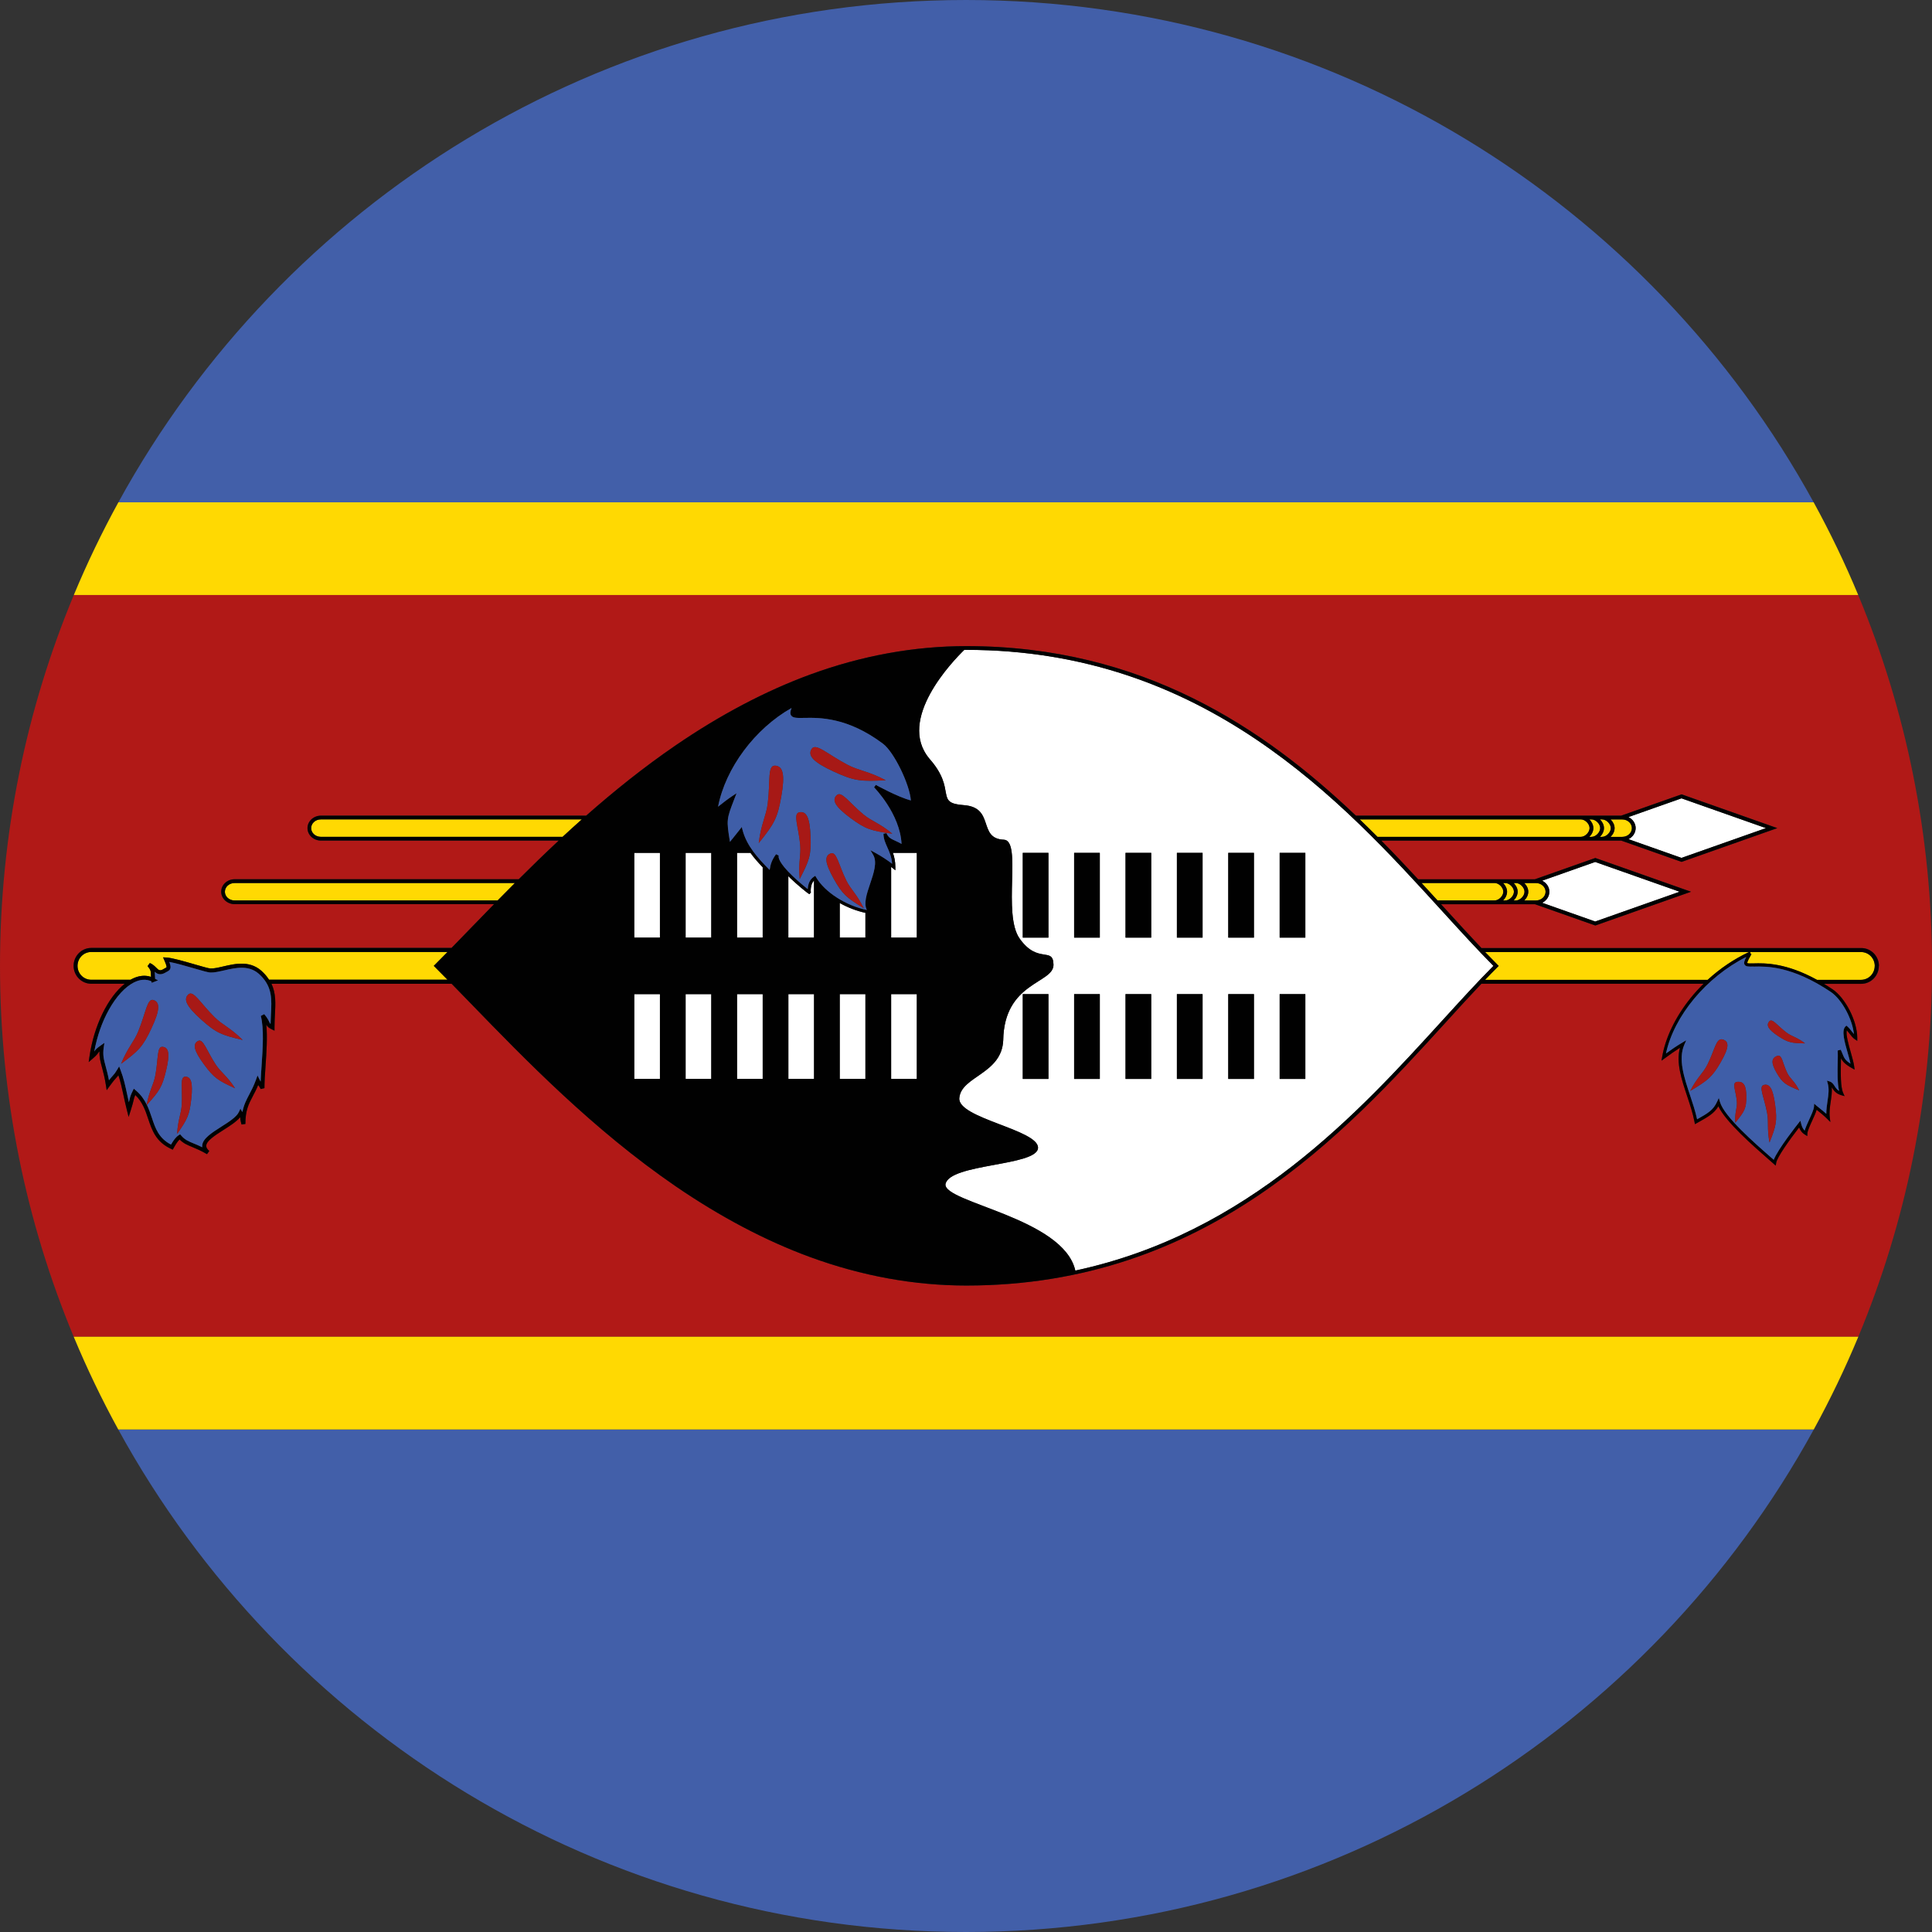 <?xml version="1.0" encoding="UTF-8"?>
<svg id="Livello_2" data-name="Livello 2" xmlns="http://www.w3.org/2000/svg" viewBox="0 0 549.33 549.33">
  <rect x="0" y="0" width="549.33" height="549.33" fill="#333333" stroke="none"/>
  <defs>
    <style>
      .cls-1 {
        fill: #3f5ea8;
      }

      .cls-2 {
        fill: #010101;
      }

      .cls-3 {
        fill: #a71916;
      }

      .cls-4 {
        fill: #ffd902;
      }

      .cls-5 {
        fill: #fff;
      }

      .cls-6 {
        fill: #b11917;
      }

      .cls-7 {
        fill: #425fa9;
      }
    </style>
  </defs>
  <g id="Layer_1" data-name="Layer 1">
    <g>
      <path class="cls-7" d="M33.62,406.44h482.1c-46.65,85.15-137.11,142.89-241.05,142.89s-194.4-57.74-241.05-142.89ZM274.67,0C170.75,0,80.32,57.71,33.66,142.82h482.02C469.01,57.71,378.58,0,274.67,0Z"/>
      <path class="cls-6" d="M528.35,169.18H20.99C7.47,201.66,0,237.29,0,274.67s7.45,72.95,20.96,105.41h507.42c13.5-32.46,20.96-68.07,20.96-105.41s-7.47-73.01-20.99-105.48ZM529.18,279.73h-10.56c.79.48,1.6.99,2.43,1.55,3.68,2.48,7.03,9.07,7.03,13.83v.84l-.7-.47c-.56-.37-1.01-.95-1.49-1.57-.25-.33-.51-.66-.79-.96-.3,1.21.51,4.08,1.13,6.25.43,1.52.84,2.96.98,4.04l.12.89-.78-.44c-1.97-1.1-2.65-1.89-3.1-2.81,0,.38-.01.77-.02,1.19-.06,2.92-.15,6.93.65,8.71l.4.89-.93-.27c-1.58-.45-2.2-1.42-2.65-2.13-.03-.04-.05-.08-.08-.12.12,1.34-.09,2.71-.29,4.05-.22,1.48-.45,3.02-.26,4.54l.16,1.29-.92-.92c-1-.99-2.05-1.83-2.82-2.44-.05-.04-.11-.08-.16-.12-.25.86-.76,1.98-1.29,3.14-.62,1.35-1.31,2.88-1.34,3.57l-.03.76-.65-.4c-.95-.57-1.41-1.37-1.67-2.05-2.59,3.32-6.27,8.46-6.52,10.05l-.13.81-.61-.54c-.38-.34-.82-.72-1.31-1.15-4.38-3.83-12.28-10.73-14.39-15.19-1.2,2.03-2.9,2.98-5.72,4.56l-.95.53-.11-.62c-.44-2.37-1.28-4.88-2.09-7.32-1.58-4.73-3.21-9.6-2.05-13.79-1.43.91-2.75,1.85-4.35,3.02l-.9.65.19-1.09c.93-5.46,3.79-11.38,8.04-16.66,1.17-1.45,2.41-2.82,3.73-4.12h-63.18c-3.27,3.45-6.68,7.19-10.21,11.07-28.73,31.54-68.07,74.74-136.22,74.74-14.81,0-29.75-2.72-44.39-8.08-12.65-4.63-25.53-11.42-38.28-20.15-23.47-16.09-42.77-36.01-58.28-52.01-1.86-1.92-3.66-3.78-5.41-5.56h-51.22c1.3,2.74,1.15,5.62.98,8.81-.06,1.16-.12,2.36-.12,3.63v.89l-.81-.39c-.91-.44-1.24-.8-1.52-1.31.34,3.49.05,7.81-.22,11.72-.16,2.33-.31,4.54-.31,6.33l-1.06.26c-.32-.62-.46-.8-.6-.98-.04-.05-.08-.11-.12-.17-.52,1.26-1.05,2.27-1.54,3.19-1.17,2.23-2.1,3.99-2.1,7.88l-1.1.15c-.33-1.19-.36-1.72-.38-2.07-1.07,1.28-2.93,2.47-4.74,3.62-2.37,1.51-4.82,3.07-4.91,4.47-.03.49.25.99.87,1.51l-.65.91c-1.73-1.01-3.08-1.57-4.16-2.02-1.45-.6-2.55-1.05-3.63-2.16-.56.51-1.08,1.33-1.7,2.44l-.25.46-.47-.22c-4.32-1.99-5.43-5.31-6.51-8.53-.79-2.35-1.6-4.78-3.68-6.8-.28.64-.36.99-.49,1.55-.14.57-.32,1.36-.8,2.83l-.6,1.86-.48-1.89c-.42-1.65-.73-3.12-1.01-4.41-.43-1.99-.81-3.75-1.42-5.55-.25.34-.44.55-.67.81-.36.39-.85.93-1.85,2.32l-.81,1.12-.21-1.36c-.34-2.23-.77-3.81-1.11-5.09-.44-1.63-.79-2.9-.72-4.58-.21.19-.29.3-.38.43-.2.3-.45.67-1.55,1.62l-1.14.99.21-1.5c1.27-8.88,5.25-16.95,10.03-20.78h-9.51c-2.77,0-5.02-2.28-5.02-5.09s2.25-5.09,5.02-5.09h102.43c1.74-1.78,3.54-3.64,5.39-5.55,2.16-2.23,4.4-4.54,6.71-6.9h-73.78c-2.1,0-3.81-1.59-3.81-3.54s1.71-3.54,3.81-3.54h80.79c3.62-3.61,7.41-7.3,11.37-11h-67.62c-2.1,0-3.81-1.59-3.81-3.54s1.71-3.54,3.81-3.54h75.42c7.86-6.93,16.31-13.73,25.39-19.95,12.76-8.74,25.64-15.53,38.29-20.17,14.65-5.37,29.59-8.09,44.41-8.09,50.07,0,84.59,23.32,110.77,48.21h63.99s.09,0,.14,0h2.88s.09,0,.14,0h2.88s.09,0,.14,0h5.26l17.18-6.06,27.21,9.6-27.21,9.6-17.15-6.05h-68.23c3.65,3.7,7.14,7.39,10.48,11h21.75s.09,0,.14,0h2.88s.09,0,.14,0h2.88s.09,0,.14,0h5.26l17.18-6.06,27.21,9.6-27.21,9.6-17.15-6.05h-26.71c.41.46.83.91,1.24,1.36,3.54,3.89,6.96,7.64,10.24,11.1h108c2.77,0,5.02,2.28,5.02,5.09s-2.25,5.09-5.02,5.09Z"/>
      <path class="cls-4" d="M456.06,235.46c0-.91-.46-1.81-1.14-2.48h.61v-.19s0,.19,0,.19c1.21,0,2.48,1.28,2.48,2.48s-1.28,2.48-2.48,2.48h0s-.62,0-.62,0c.69-.67,1.15-1.57,1.15-2.49ZM457.93,237.95h3.33c1.51,0,2.74-1.11,2.74-2.48s-1.23-2.48-2.74-2.48h-3.32c.68.67,1.14,1.57,1.14,2.48s-.46,1.82-1.15,2.49ZM497.29,270.7h0s-75.03-.01-75.03-.01c1.18,1.23,2.34,2.42,3.49,3.57l.38.38-.38.38c-1.15,1.15-2.32,2.34-3.5,3.58h63.3c3.51-3.22,7.48-5.9,11.73-7.89ZM451.89,237.95h.62c1.21,0,2.48-1.28,2.48-2.49s-1.28-2.48-2.48-2.48v-.53.54h-.61c.68.67,1.14,1.57,1.14,2.48s-.46,1.82-1.15,2.49ZM449.49,237.95h0c1.21,0,2.48-1.28,2.48-2.49s-1.28-2.48-2.48-2.48v-.53h0v.54h-62.88c1.72,1.65,3.4,3.31,5.05,4.96h57.82ZM430.37,256.03h.62c1.21,0,2.48-1.28,2.48-2.49s-1.28-2.48-2.48-2.48v-.53h0v.54h-.61c.68.67,1.14,1.57,1.14,2.48s-.46,1.82-1.15,2.49ZM427.97,256.56v-.23.23s0,0,0,0ZM433.39,256.03h3.33c1.51,0,2.74-1.11,2.74-2.48s-1.23-2.48-2.74-2.48h-3.32c.68.67,1.14,1.57,1.14,2.48s-.46,1.82-1.15,2.49ZM424.96,256.56v-.4.4s0,0,0,0ZM424.96,256.03h0c1.21,0,2.48-1.28,2.48-2.49s-1.28-2.48-2.48-2.48v-.42.42h-20.77c1.55,1.68,3.06,3.33,4.55,4.96h16.22ZM427.36,256.03h.62c1.21,0,2.48-1.28,2.48-2.49s-1.28-2.48-2.48-2.48v-.24.25h-.61c.68.67,1.14,1.57,1.14,2.48s-.46,1.82-1.15,2.49ZM529.18,270.69h-31.55l.09.43.27.16c-.35.61-1.3,2.24-1.18,2.56.14.13,1.03.11,1.81.09,3.11-.08,9.12-.22,18.01,4.67h12.53c2.14,0,3.88-1.77,3.88-3.95s-1.74-3.95-3.88-3.95ZM63.94,253.55c0,1.37,1.23,2.48,2.74,2.48h74.82c1.6-1.63,3.24-3.29,4.91-4.96h-79.72c-1.51,0-2.74,1.11-2.74,2.48ZM33.62,406.44h482.1c4.67-8.52,8.9-17.32,12.66-26.36H20.96c3.76,9.04,7.99,17.84,12.66,26.36ZM123.34,274.63l.38-.38c1.15-1.15,2.32-2.34,3.53-3.57H25.92c-2.14,0-3.88,1.77-3.88,3.95s1.74,3.95,3.88,3.95h11.18c.15-.08.3-.17.44-.24,1.88-.95,3.73-1.15,5.4-.58-.01-.21-.02-.41-.02-.58-.03-1.02-.04-1.37-.96-2.49l.65-.87c.82.34,1.37.89,1.8,1.32.76.75,1.07,1.07,2.32.26l.05-.03c.05-.03.11-.05.16-.08.39-.2.41-.23.42-.3.05-.41-.46-1.57-.63-1.95l-.36-.83.9.04c1.59.07,5.07,1.08,8.14,1.97,1.92.56,3.9,1.13,4.41,1.15.97.05,2.26-.25,3.62-.57,3.58-.83,8.03-1.86,11.49,1.82.64.64,1.15,1.29,1.58,1.95h50.74c-1.21-1.23-2.39-2.43-3.54-3.58l-.38-.38ZM88.47,235.46c0,1.37,1.23,2.48,2.74,2.48h68.76c1.79-1.66,3.61-3.31,5.46-4.96h-74.22c-1.51,0-2.74,1.11-2.74,2.48ZM515.68,142.82H33.66c-4.67,8.52-8.91,17.32-12.67,26.36h507.36c-3.76-9.04-8-17.84-12.67-26.36Z"/>
      <path class="cls-5" d="M213.37,242.49c1.03,1.43,2.22,2.78,3.49,4.1v20h-7.3v-24.1h3.81ZM180.34,282.67v24.1h7.3v-24.1h-7.3ZM230.62,253.58l-.41.65-.35-.16s-.04-.03-.1-.07h0s-.03-.02-.03-.02c-.57-.42-2.84-2.22-4.88-4.17-.25-.23-.48-.46-.7-.69v17.47h7.3v-16.22c-.77.78-.92,1.87-.97,3.1l.13.11ZM224.16,282.67v24.1h7.3v-24.1h-7.3ZM238.76,282.67v24.1h7.3v-24.1h-7.3ZM253.38,282.67v24.1h7.3v-24.1h-7.3ZM238.76,266.59h7.3v-7.04c-2.53-.54-5.04-1.52-7.3-2.79v9.84ZM209.56,282.67v24.1h7.3v-24.1h-7.3ZM180.34,266.59h7.3v-24.1h-7.3v24.1ZM440.53,253.55c0,1.36-.83,2.55-2.05,3.14l15.09,5.33,24.01-8.47-24.01-8.47-15.1,5.33c1.23.59,2.07,1.78,2.07,3.15ZM194.94,266.59h7.3v-24.1h-7.3v24.1ZM424.63,274.63c-4.56,4.58-9.37,9.87-14.46,15.45-23.92,26.26-55.22,60.63-104.42,71.18-3.38-14.99-37.47-19.3-36.92-24.56,1.08-5.91,25.99-5.1,26.31-10.28.31-5.2-23.05-8.45-22.37-14.26.55-6.17,12.06-6.79,12.48-16.38.25-16.64,14.38-16.1,14.29-21.5-.09-5.22-4.41-.11-9.57-7.34-5.06-6.94.72-27.96-4.54-28.19-7.53-.31-2.45-9.18-11.4-9.83-8.48-.59-1.79-4.23-9.81-13.24h.01c-9.32-11.15,6.67-27.72,9.95-30.91.19,0,.37,0,.56,0,67.67,0,106.83,43,135.42,74.39,5.09,5.59,9.91,10.88,14.47,15.46ZM298.11,242.49h-7.3v24.1h7.3v-24.1ZM298.11,282.67h-7.3v24.1h7.3v-24.1ZM312.71,282.67h-7.3v24.1h7.3v-24.1ZM312.71,242.49h-7.3v24.1h7.3v-24.1ZM327.33,282.67h-7.3v24.1h7.3v-24.1ZM327.33,242.49h-7.3v24.1h7.3v-24.1ZM341.93,282.67h-7.3v24.1h7.3v-24.1ZM341.93,242.49h-7.3v24.1h7.3v-24.1ZM356.54,282.67h-7.3v24.1h7.3v-24.1ZM356.54,242.49h-7.3v24.1h7.3v-24.1ZM371.15,282.67h-7.3v24.1h7.3v-24.1ZM371.15,242.49h-7.3v24.1h7.3v-24.1ZM254.58,246.54v.91l-.71-.57c-.16-.13-.32-.26-.49-.39v20.1h7.3v-24.1h-6.8c.39,1.12.7,2.42.7,4.05ZM194.94,282.67v24.1h7.3v-24.1h-7.3ZM465.06,235.46c0,1.36-.83,2.55-2.05,3.14l15.09,5.33,24.01-8.47-24.01-8.47-15.1,5.33c1.23.59,2.07,1.78,2.07,3.15Z"/>
      <path class="cls-2" d="M320.02,242.49h7.3v24.1h-7.3v-24.1ZM334.63,282.67v24.1h7.3v-24.1h-7.3ZM349.23,282.67v24.1h7.3v-24.1h-7.3ZM290.8,282.67v24.1h7.3v-24.1h-7.3ZM320.02,282.67v24.1h7.3v-24.1h-7.3ZM349.23,266.59h7.3v-24.1h-7.3v24.1ZM334.63,266.59h7.3v-24.1h-7.3v24.1ZM305.41,266.59h7.3v-24.1h-7.3v24.1ZM305.41,282.67v24.1h7.3v-24.1h-7.3ZM290.8,266.59h7.3v-24.1h-7.3v24.1ZM534.2,274.64c0,2.81-2.25,5.09-5.02,5.09h-10.56c.79.48,1.6.99,2.43,1.55,3.68,2.48,7.03,9.07,7.03,13.83v.84l-.7-.47c-.56-.37-1.01-.95-1.49-1.57-.25-.33-.51-.66-.79-.96-.3,1.21.51,4.08,1.13,6.25.43,1.52.84,2.96.98,4.04l.12.89-.78-.44c-1.97-1.1-2.65-1.89-3.1-2.81,0,.38-.01.77-.02,1.19-.06,2.92-.15,6.93.65,8.71l.4.89-.93-.27c-1.58-.45-2.2-1.42-2.65-2.13-.03-.04-.05-.08-.08-.12.12,1.34-.09,2.71-.29,4.05-.22,1.48-.45,3.02-.26,4.54l.16,1.29-.92-.92c-1-.99-2.05-1.83-2.82-2.44-.05-.04-.11-.08-.16-.12-.25.86-.76,1.98-1.29,3.14-.62,1.35-1.31,2.88-1.34,3.57l-.03.76-.65-.4c-.95-.57-1.41-1.37-1.67-2.05-2.59,3.32-6.27,8.46-6.52,10.05l-.13.81-.61-.54c-.38-.34-.82-.72-1.31-1.15-4.38-3.83-12.28-10.73-14.39-15.19-1.2,2.03-2.9,2.98-5.72,4.56l-.95.53-.11-.62c-.44-2.37-1.28-4.88-2.09-7.32-1.58-4.73-3.21-9.6-2.05-13.79-1.43.91-2.75,1.85-4.35,3.02l-.9.65.19-1.09c.93-5.46,3.79-11.38,8.04-16.66,1.17-1.45,2.41-2.82,3.73-4.12h-63.18c-3.27,3.45-6.68,7.19-10.21,11.07-28.73,31.54-68.07,74.74-136.22,74.74-14.81,0-29.75-2.72-44.39-8.08-12.65-4.63-25.53-11.42-38.28-20.15-23.47-16.09-42.77-36.01-58.28-52.01-1.86-1.92-3.66-3.78-5.41-5.56h-51.22c1.3,2.74,1.15,5.62.98,8.81-.06,1.16-.12,2.36-.12,3.63v.89l-.81-.39c-.91-.44-1.24-.8-1.52-1.31.34,3.49.05,7.81-.22,11.72-.16,2.33-.31,4.54-.31,6.33l-1.06.26c-.32-.62-.46-.8-.6-.98-.04-.05-.08-.11-.12-.17-.52,1.26-1.05,2.27-1.54,3.19-1.17,2.23-2.1,3.99-2.1,7.88l-1.1.15c-.33-1.19-.36-1.72-.38-2.07-1.07,1.28-2.93,2.47-4.74,3.62-2.37,1.51-4.82,3.07-4.91,4.47-.03.49.25.99.87,1.51l-.65.91c-1.73-1.01-3.08-1.57-4.16-2.02-1.45-.6-2.55-1.05-3.63-2.16-.56.51-1.08,1.33-1.7,2.44l-.25.46-.47-.22c-4.32-1.99-5.43-5.31-6.51-8.53-.79-2.35-1.6-4.78-3.68-6.8-.28.64-.36.99-.49,1.55-.14.57-.32,1.36-.8,2.83l-.6,1.86-.48-1.89c-.42-1.65-.73-3.12-1.01-4.41-.43-1.99-.81-3.75-1.42-5.55-.25.34-.44.55-.67.81-.36.39-.85.93-1.85,2.32l-.81,1.12-.21-1.36c-.34-2.23-.77-3.81-1.11-5.09-.44-1.63-.79-2.9-.72-4.58-.21.19-.29.3-.38.43-.2.3-.45.67-1.55,1.62l-1.14.99.21-1.5c1.27-8.88,5.25-16.95,10.03-20.78h-9.51c-2.77,0-5.02-2.28-5.02-5.09s2.25-5.09,5.02-5.09h102.43c1.74-1.78,3.54-3.64,5.39-5.55,2.16-2.23,4.4-4.54,6.71-6.9h-73.78c-2.1,0-3.81-1.59-3.81-3.54s1.71-3.54,3.81-3.54h80.79c3.62-3.61,7.41-7.3,11.37-11h-67.62c-2.1,0-3.81-1.59-3.81-3.54s1.71-3.54,3.81-3.54h75.42c7.86-6.93,16.31-13.73,25.39-19.95,12.76-8.74,25.64-15.53,38.29-20.17,14.65-5.37,29.59-8.09,44.41-8.09,50.07,0,84.59,23.32,110.77,48.21h63.99s.09,0,.14,0h2.88s.09,0,.14,0h2.88s.09,0,.14,0h5.26l17.18-6.06,27.21,9.6-27.21,9.6-17.15-6.05h-68.23c3.65,3.7,7.14,7.39,10.48,11h21.75s.09,0,.14,0h2.88s.09,0,.14,0h2.88s.09,0,.14,0h5.26l17.18-6.06,27.21,9.6-27.21,9.6-17.15-6.05h-26.71c.41.46.83.91,1.24,1.36,3.54,3.89,6.96,7.64,10.24,11.1h108c2.77,0,5.02,2.28,5.02,5.09ZM74.13,277.42c-3.02-3.21-6.95-2.3-10.42-1.5-1.44.33-2.8.65-3.93.6-.61-.03-2.17-.47-4.67-1.2-2.37-.69-5.23-1.51-6.96-1.81.63,1.67.43,2.23-.68,2.8l-.12.06c-1.7,1.09-2.61.6-3.34-.06.03.26.04.54.05.86.01.33.02.69.06,1.14l.83.44-1.83.7-.05-.42c-1.51-.7-3.19-.59-5,.32-2.49,1.26-4.99,3.99-7.06,7.67-1.96,3.5-3.4,7.6-4.2,11.95.06-.08.11-.15.15-.21.26-.38.47-.64,1.66-1.48l1.07-.76-.19,1.3c-.32,2.16.04,3.46.57,5.43.28,1.04.62,2.28.92,3.9.54-.69.87-1.06,1.13-1.35.38-.42.61-.67,1.17-1.6l.59-.99.41,1.07c.88,2.27,1.33,4.36,1.85,6.78.16.72.32,1.5.51,2.34.08-.29.13-.53.18-.74.18-.77.29-1.23.9-2.47l.32-.65.55.47c1.47,1.24,2.42,2.62,3.12,4.05-.01.06-.02.12-.03.18,0,0,0,0,0,0h0s0,0,0,0c.03-.03.05-.06.08-.09.58,1.2,1,2.44,1.41,3.66,1,3,1.95,5.83,5.45,7.64.72-1.25,1.36-2.14,2.18-2.66l.41-.27.32.37c1.03,1.2,2.04,1.62,3.57,2.25.69.28,1.48.61,2.41,1.07-.03-.17-.03-.34-.02-.51.13-1.96,2.71-3.61,5.43-5.34,2.14-1.36,4.34-2.77,4.98-4.15l.45-.97.55.92s.01.02.02.03c.39-2.05,1.13-3.45,1.94-4.99.6-1.14,1.28-2.43,1.91-4.16l.45-1.24.59,1.18c.12.24.21.42.29.56.06-1.39.16-2.92.27-4.52.34-4.96.71-10.59-.22-14.15l.97-.51c.86,1.01,1.18,1.67,1.41,2.16.13.28.22.47.39.64.02-.92.07-1.81.11-2.67.23-4.32.41-7.74-2.88-11.06ZM127.26,278.59c-1.21-1.23-2.39-2.43-3.54-3.58l-.38-.38.38-.38c1.15-1.15,2.32-2.34,3.53-3.57H25.92c-2.14,0-3.88,1.77-3.88,3.95s1.74,3.95,3.88,3.95h11.18c.15-.08.3-.17.44-.24,1.88-.95,3.73-1.15,5.4-.58-.01-.21-.02-.41-.02-.58-.03-1.02-.04-1.37-.96-2.49l.65-.87c.82.34,1.37.89,1.8,1.32.76.75,1.07,1.07,2.32.26l.05-.03c.05-.03.11-.05.16-.08.39-.2.41-.23.42-.3.05-.41-.46-1.57-.63-1.95l-.36-.83.9.04c1.59.07,5.07,1.08,8.14,1.97,1.92.56,3.9,1.13,4.41,1.15.97.05,2.26-.25,3.62-.57,3.58-.83,8.03-1.86,11.49,1.82.64.64,1.15,1.29,1.58,1.95h50.74ZM146.4,251.07h-79.72c-1.51,0-2.74,1.11-2.74,2.48s1.23,2.48,2.74,2.48h74.82c1.6-1.63,3.24-3.29,4.91-4.96ZM165.43,232.98h-74.22c-1.51,0-2.74,1.11-2.74,2.48s1.23,2.48,2.74,2.48h68.76c1.79-1.66,3.61-3.31,5.46-4.96ZM187.64,282.67h-7.3v24.1h7.3v-24.1ZM187.64,242.49h-7.3v24.1h7.3v-24.1ZM424.96,256.16v.4s0,0,0,0v-.4ZM427.97,256.33v.23s0,0,0,0v-.23ZM438.46,250.4c1.23.59,2.07,1.78,2.07,3.15s-.83,2.55-2.05,3.14l15.09,5.33,24.01-8.47-24.01-8.47-15.1,5.33ZM433.4,251.07c.68.67,1.14,1.57,1.14,2.48s-.46,1.82-1.15,2.49h3.33c1.51,0,2.74-1.11,2.74-2.48s-1.23-2.48-2.74-2.48h-3.32ZM430.38,251.07c.68.67,1.14,1.57,1.14,2.48s-.46,1.82-1.15,2.49h.62c1.21,0,2.48-1.28,2.48-2.49s-1.28-2.48-2.48-2.48v-.53h0v.54h-.61ZM427.37,251.07c.68.67,1.14,1.57,1.14,2.48s-.46,1.82-1.15,2.49h.62c1.21,0,2.48-1.28,2.48-2.49s-1.28-2.48-2.48-2.48v-.24.25h-.61ZM404.19,251.07c1.55,1.68,3.06,3.33,4.55,4.96h16.22c1.21,0,2.48-1.28,2.48-2.49s-1.28-2.48-2.48-2.48v-.42.42h-20.77ZM463,232.31c1.23.59,2.07,1.78,2.07,3.15s-.83,2.55-2.05,3.14l15.09,5.33,24.01-8.47-24.01-8.47-15.1,5.33ZM457.94,232.98c.68.67,1.14,1.57,1.14,2.48s-.46,1.82-1.15,2.49h3.33c1.51,0,2.74-1.11,2.74-2.48s-1.23-2.48-2.74-2.48h-3.32ZM454.92,232.98c.68.67,1.14,1.57,1.14,2.48s-.46,1.82-1.15,2.49h.62c1.21,0,2.48-1.28,2.48-2.49s-1.28-2.48-2.48-2.48v-.19.19h-.61ZM451.9,232.98c.68.67,1.14,1.57,1.14,2.48s-.46,1.82-1.15,2.49h.62c1.21,0,2.48-1.28,2.48-2.49s-1.28-2.48-2.48-2.48v-.53.54h-.61ZM386.62,232.98c1.72,1.65,3.4,3.31,5.05,4.96h57.82c1.21,0,2.48-1.28,2.48-2.49s-1.28-2.48-2.48-2.48v-.53h0v.54h-62.88ZM202.24,282.67h-7.3v24.1h7.3v-24.1ZM202.24,242.49h-7.3v24.1h7.3v-24.1ZM216.86,282.67h-7.3v24.1h7.3v-24.1ZM216.86,246.59c-1.27-1.32-2.46-2.67-3.49-4.1h-3.81v24.1h7.3v-20ZM231.46,282.67h-7.3v24.1h7.3v-24.1ZM231.46,250.37c-.77.78-.92,1.87-.97,3.1l.13.11-.41.65-.35-.16s-.04-.03-.1-.07h0s-.03-.02-.03-.02c-.57-.42-2.84-2.22-4.88-4.17-.25-.23-.48-.46-.7-.69v17.47h7.3v-16.22ZM246.07,282.67h-7.3v24.1h7.3v-24.1ZM246.07,259.55c-2.53-.54-5.04-1.52-7.3-2.79v9.84h7.3v-7.04ZM247.52,241.76l1.36.74c1.67.91,3.28,1.95,4.79,3.11-.16-1.97-.8-3.41-1.38-4.7-.56-1.25-1.09-2.43-1.09-3.85l.84-.17c.55,1.26,1.24,1.58,2.5,2.16.51.23,1.11.51,1.8.9-.43-8.59-7.74-16.01-7.82-16.09l.52-.69c.06.04,6.15,3.42,9.95,4.42-.35-4.62-4.79-13.76-7.92-16.12-10.11-7.59-18.12-7.43-22.43-7.35-2.01.04-3.23.06-3.72-.73-.29-.46-.25-1.09.15-2.09-10.42,5.87-18.8,17.12-20.9,28.07,1.43-1.15,2.67-2.11,4.12-3.08l1.14-.75-.67,1.73c-2.17,5.62-2.24,5.82-1.21,12.1.47-.6.79-1,1.11-1.38.43-.53.88-1.08,1.71-2.15l.54-.7.22.86c1.16,4.42,4.26,7.92,7.7,11.35.27-1.67.6-2.76,1.82-4.47l.77.38c-.15.47-.06,1.98,3.96,5.83,1.67,1.6,3.38,3,4.28,3.72.11-1.38.46-2.65,1.76-3.53l.39-.26.23.4c2.45,4.24,8.51,8.11,14.45,9.32-.98-1.83-.06-4.57.91-7.44,1.02-3.02,2.08-6.15.89-8.21l-.78-1.34ZM260.68,282.67h-7.3v24.1h7.3v-24.1ZM260.68,242.49h-6.8c.39,1.12.7,2.42.7,4.05v.91l-.71-.57c-.16-.13-.32-.26-.49-.39v20.1h7.3v-24.1ZM424.63,274.63c-4.56-4.59-9.38-9.87-14.47-15.46-28.59-31.39-67.76-74.39-135.42-74.39-.19,0-.37,0-.56,0-3.27,3.18-19.27,19.76-9.95,30.9h-.01c8.02,9.02,1.32,12.66,9.81,13.25,8.95.66,3.87,9.53,11.4,9.83,5.26.23-.53,21.25,4.54,28.19,5.16,7.23,9.48,2.12,9.57,7.34.09,5.4-14.04,4.86-14.29,21.5-.41,9.59-11.93,10.21-12.48,16.38-.68,5.8,22.68,9.06,22.37,14.26-.32,5.18-25.23,4.37-26.31,10.28-.55,5.26,33.54,9.57,36.92,24.56,49.2-10.55,80.51-44.92,104.42-71.18,5.09-5.59,9.9-10.87,14.46-15.45ZM485.56,278.59c3.51-3.22,7.48-5.9,11.73-7.89h0s-75.03-.01-75.03-.01c1.18,1.23,2.34,2.42,3.49,3.57l.38.38-.38.38c-1.15,1.15-2.32,2.34-3.5,3.58h63.3ZM498.66,274.82c-1.46.04-2.26.05-2.61-.53-.27-.46-.13-1.05.48-2.21-11.38,5.75-20.54,16.75-22.84,27.46,1.59-1.15,2.96-2.1,4.57-3.05l1.19-.71-.55,1.27c-1.78,4.13-.04,9.34,1.64,14.37.75,2.26,1.53,4.59,2,6.83,3.05-1.71,4.59-2.6,5.67-4.97l.5-1.1.34,1.17c1.2,4.11,9.85,11.67,14.49,15.73.28.24.54.47.79.69,1.22-3.1,6.77-10.09,7.02-10.41l.56-.7.23.87c.13.51.34,1.3.99,1.93.24-.85.75-1.97,1.28-3.13.65-1.42,1.31-2.88,1.36-3.62l.06-.9.68.59c.18.15.43.35.72.58.57.46,1.3,1.03,2.05,1.71-.01-1.23.17-2.44.34-3.61.26-1.77.51-3.45.07-5.02l-.22-.8.79.25c.68.21,1.04.76,1.38,1.29.32.5.65,1,1.28,1.38-.53-2.12-.46-5.4-.4-8.11.03-1.39.06-2.6,0-3.37l.86-.23c.22.45.38.85.52,1.2.44,1.1.72,1.77,2.26,2.76-.19-.87-.48-1.89-.78-2.96-.94-3.3-1.82-6.42-.69-7.56l.3-.3.32.28c.5.44.91.97,1.31,1.49.17.22.34.44.51.64-.46-4.32-3.44-9.86-6.57-11.98-11.1-7.46-18.39-7.29-21.89-7.2ZM533.07,274.64c0-2.18-1.74-3.95-3.88-3.95h-31.55l.09.43.27.16c-.35.61-1.3,2.24-1.18,2.56.14.13,1.03.11,1.81.09,3.11-.08,9.12-.22,18.01,4.67h12.53c2.14,0,3.88-1.77,3.88-3.95ZM363.85,266.59h7.3v-24.1h-7.3v24.1ZM363.85,282.67v24.1h7.3v-24.1h-7.3Z"/>
      <path class="cls-1" d="M498.66,274.82c-1.46.04-2.26.05-2.61-.53-.27-.46-.13-1.05.48-2.21-11.38,5.75-20.54,16.75-22.84,27.46,1.59-1.15,2.96-2.1,4.57-3.05l1.19-.71-.55,1.27c-1.78,4.13-.04,9.34,1.64,14.37.75,2.26,1.53,4.59,2,6.83,3.05-1.71,4.59-2.6,5.67-4.97l.5-1.1.34,1.17c1.2,4.11,9.85,11.67,14.49,15.73.28.24.54.47.79.69,1.22-3.1,6.77-10.09,7.02-10.41l.56-.7.23.87c.13.51.34,1.3.99,1.93.24-.85.75-1.97,1.28-3.13.65-1.42,1.31-2.88,1.36-3.62l.06-.9.68.59c.18.15.43.35.72.58.57.46,1.3,1.03,2.05,1.71-.01-1.23.17-2.44.34-3.61.26-1.77.51-3.45.07-5.02l-.22-.8.79.25c.68.21,1.04.76,1.38,1.29.32.5.65,1,1.28,1.38-.53-2.12-.46-5.4-.4-8.11.03-1.39.06-2.6,0-3.37l.86-.23c.22.45.38.85.52,1.2.44,1.1.72,1.77,2.26,2.76-.19-.87-.48-1.89-.78-2.96-.94-3.3-1.82-6.42-.69-7.56l.3-.3.32.28c.5.44.91.97,1.31,1.49.17.22.34.44.51.64-.46-4.32-3.44-9.86-6.57-11.98-11.1-7.46-18.39-7.29-21.89-7.2ZM489.25,302.03c-2.44,4.22-3.6,5.12-8.66,8.15,1.89-3.79,3.64-4.99,4.86-7.43,2.16-4.29,2.47-7.7,4.36-7.2,1.88.5,1.88,2.26-.56,6.47ZM493.4,319.22h0c-.24-2.89.59-4.09.44-5.95-.26-3.27-1.6-5.51.14-5.67,1.74-.16,2.55.96,2.55,4.25,0,3.29-.5,4.16-3.14,7.37ZM505.18,305.09c-1.66-2.85-1.54-4.18.02-4.83,1.55-.65,1.55,1.89,2.98,4.83.81,1.67,2.13,2.33,3.38,4.93-3.85-1.57-4.72-2.09-6.38-4.93ZM503.02,290.45c.87-1.08,2.23,1.1,4.93,3.13,1.53,1.16,2.92,1.28,5.29,3.08-3.86-.05-4.82-.2-7.65-2.07-2.83-1.87-3.44-3.06-2.58-4.14ZM501.54,308.48c1.61-.42,2.58,1.06,3.19,5.69.61,4.63.29,5.9-1.61,10.7h0s0,0,0,0c0,0,0,0,0,0-.76-4.03-.19-5.81-.68-8.41-.85-4.56-2.52-7.57-.91-7.99ZM253.67,245.61c-.16-1.97-.8-3.41-1.38-4.7-.56-1.25-1.09-2.43-1.09-3.85l.84-.17c.55,1.26,1.24,1.58,2.5,2.16.51.23,1.11.51,1.8.9-.43-8.59-7.74-16.01-7.82-16.09l.52-.69c.06.04,6.15,3.42,9.95,4.42-.35-4.62-4.79-13.76-7.92-16.12-10.11-7.59-18.12-7.43-22.43-7.35-2.01.04-3.23.06-3.72-.73-.29-.46-.25-1.09.15-2.09-10.42,5.87-18.8,17.12-20.9,28.07,1.43-1.15,2.67-2.11,4.12-3.08l1.14-.75-.67,1.73c-2.17,5.62-2.24,5.82-1.21,12.1.47-.6.79-1,1.11-1.38.43-.53.88-1.08,1.71-2.15l.54-.7.22.86c1.16,4.42,4.26,7.92,7.7,11.35.27-1.67.6-2.76,1.82-4.47l.77.38c-.15.47-.06,1.98,3.96,5.83,1.67,1.6,3.38,3,4.28,3.72.11-1.38.46-2.65,1.76-3.53l.39-.26.23.4c2.45,4.24,8.51,8.11,14.45,9.32-.98-1.83-.06-4.57.91-7.44,1.02-3.02,2.08-6.15.89-8.21l-.78-1.34,1.36.74c1.67.91,3.28,1.95,4.79,3.11ZM222.15,226.43c-1.1,6.29-2.03,7.81-6.42,13.3h0c.67-5.56,2.12-7.66,2.56-11.24.78-6.3-.14-10.9,2.09-10.79,2.23.12,2.88,2.44,1.77,8.73ZM227.39,249.91s0,0,0,0h0s0,0,0,0c-.45-4.69.41-6.69.13-9.71-.5-5.32-2.14-8.92-.19-9.25,1.95-.33,2.93,1.45,3.14,6.82.21,5.37-.31,6.8-3.07,12.14ZM230.77,212.96c1.18-1.86,4.51,1.52,10.23,4.51,3.25,1.7,5.83,1.74,10.87,4.39h0c-7.11.37-8.92.24-14.81-2.47-5.89-2.72-7.47-4.56-6.29-6.42ZM237.02,249.79c-2.51-4.5-2.61-6.44-.87-7.12,1.74-.68,2.21,3.07,4.47,7.67,1.28,2.61,2.98,3.82,4.95,7.89-4.9-3.02-6.04-3.94-8.55-8.43ZM241.79,232.56c-4.37-3.25-5.3-5.06-3.91-6.43,1.39-1.37,3.47,2.01,7.64,5.46,2.37,1.96,4.54,2.41,8.2,5.46h0c-6.05-.84-7.55-1.25-11.93-4.49ZM63.7,275.92c-1.44.33-2.8.65-3.93.6-.61-.03-2.17-.47-4.67-1.2-2.37-.69-5.23-1.51-6.96-1.81.63,1.67.43,2.23-.68,2.8l-.12.06c-1.7,1.09-2.61.6-3.34-.06.03.26.04.54.05.86.01.33.02.69.06,1.14l.83.44-1.83.7-.05-.42c-1.51-.7-3.19-.59-5,.32-2.49,1.26-4.99,3.99-7.06,7.67-1.96,3.5-3.4,7.6-4.2,11.95.06-.08.11-.15.15-.21.26-.38.47-.64,1.66-1.48l1.07-.76-.19,1.3c-.32,2.16.04,3.46.57,5.43.28,1.04.62,2.28.92,3.9.54-.69.87-1.06,1.13-1.35.38-.42.61-.67,1.17-1.6l.59-.99.41,1.07c.88,2.27,1.33,4.36,1.85,6.78.16.72.32,1.5.51,2.34.08-.29.13-.53.18-.74.18-.77.29-1.23.9-2.47l.32-.65.55.47c1.47,1.24,2.42,2.62,3.12,4.05.77-4.08,1.95-5.61,2.45-8.28.89-4.77.39-8.32,2.1-8.14,1.71.19,2.09,1.99.96,6.73-1.13,4.71-1.91,5.85-5.46,9.77.58,1.2,1,2.44,1.41,3.66,1,3,1.95,5.83,5.45,7.64.72-1.25,1.36-2.14,2.18-2.66l.41-.27.32.37c1.03,1.2,2.04,1.62,3.57,2.25.69.28,1.48.61,2.41,1.07-.03-.17-.03-.34-.02-.51.13-1.96,2.71-3.61,5.43-5.34,2.14-1.36,4.34-2.77,4.98-4.15l.45-.97.55.92s.01.02.02.03c.39-2.05,1.13-3.45,1.94-4.99.6-1.14,1.28-2.43,1.91-4.16l.45-1.24.59,1.18c.12.24.21.42.29.56.06-1.39.16-2.92.27-4.52.34-4.96.71-10.59-.22-14.15l.97-.51c.86,1.01,1.18,1.67,1.41,2.16.13.28.22.47.39.64.02-.92.07-1.81.11-2.67.23-4.32.41-7.74-2.88-11.06-3.02-3.21-6.95-2.3-10.42-1.5ZM43.04,292.42c-2.46,5.23-3.61,6.33-8.62,10.05,0,0,0,0,0,0h0s0,0,0,0c1.92-4.7,3.65-6.17,4.88-9.2,2.19-5.32,2.54-9.57,4.38-8.92,1.84.65,1.81,2.84-.65,8.06ZM54.39,312.42c-.5,4.63-1.1,5.79-4.03,9.99.22-4.08,1.17-5.68,1.32-8.31.26-4.63-.63-7.94,1-7.96,1.63-.02,2.21,1.65,1.71,6.28ZM66.84,309.43c-4.86-2.22-6.01-2.94-8.88-6.85-2.87-3.91-3.2-5.72-1.7-6.58,1.5-.86,2.41,2.61,5.05,6.64,1.5,2.29,3.2,3.22,5.53,6.78h0ZM57.23,289.91c-4.27-3.82-5.13-5.82-3.69-7.15,1.44-1.33,3.4,2.43,7.45,6.44,2.3,2.28,4.46,2.95,8.02,6.5-6.03-1.41-7.52-1.97-11.78-5.79Z"/>
      <path class="cls-3" d="M222.15,226.43c-1.1,6.29-2.03,7.81-6.42,13.3h0c.67-5.56,2.12-7.66,2.56-11.24.78-6.3-.14-10.9,2.09-10.79,2.23.12,2.88,2.44,1.77,8.73ZM251.87,221.85h0c-5.04-2.65-7.63-2.69-10.87-4.39-5.72-2.99-9.05-6.36-10.23-4.51-1.18,1.86.4,3.71,6.29,6.42,5.89,2.72,7.7,2.85,14.81,2.47ZM227.32,230.95c-1.95.33-.3,3.93.19,9.25.29,3.02-.58,5.02-.13,9.71,2.76-5.34,3.28-6.77,3.07-12.14-.21-5.37-1.19-7.15-3.14-6.82ZM227.39,249.91s0,0,0,0c0,0,0,0,0,0h0ZM52.68,306.14c-1.63.02-.74,3.33-1,7.96-.14,2.63-1.1,4.23-1.32,8.31,2.92-4.2,3.53-5.36,4.03-9.99.5-4.63-.08-6.3-1.71-6.28ZM46.27,297.64c-1.71-.19-1.21,3.37-2.1,8.14-.49,2.67-1.68,4.2-2.45,8.28-.01.06-.02.12-.03.18.03-.03.05-.06.08-.09,3.55-3.92,4.33-5.06,5.46-9.77,1.14-4.75.75-6.55-.96-6.73ZM56.26,296.01c-1.5.86-1.16,2.67,1.7,6.58,2.86,3.91,4.02,4.63,8.88,6.85h0c-2.32-3.57-4.03-4.49-5.53-6.79-2.64-4.03-3.55-7.5-5.05-6.64ZM43.69,284.36c-1.84-.65-2.19,3.6-4.38,8.92-1.24,3.02-2.97,4.5-4.88,9.2,5.01-3.72,6.16-4.83,8.62-10.05,2.46-5.22,2.49-7.41.65-8.06ZM34.43,302.48s0,0,0,0c0,0,0,0,0,0h0ZM253.72,237.05c-3.67-3.05-5.84-3.5-8.2-5.46-4.17-3.44-6.24-6.83-7.64-5.46-1.39,1.37-.46,3.18,3.91,6.43,4.38,3.25,5.87,3.65,11.93,4.49h0ZM236.16,242.67c-1.74.68-1.64,2.62.87,7.12,2.51,4.5,3.65,5.41,8.55,8.43-1.98-4.06-3.68-5.27-4.95-7.89-2.26-4.59-2.73-8.34-4.47-7.67ZM41.69,314.24s0,0,0,0c0,0,0,0,0,0h0ZM505.2,300.26c-1.55.65-1.68,1.98-.02,4.83,1.66,2.84,2.53,3.36,6.38,4.93-1.25-2.6-2.57-3.26-3.38-4.93-1.43-2.94-1.43-5.48-2.98-4.83ZM505.59,294.59c2.83,1.87,3.78,2.02,7.65,2.07-2.37-1.8-3.76-1.92-5.29-3.08-2.7-2.03-4.06-4.21-4.93-3.13-.87,1.08-.25,2.26,2.58,4.14ZM53.54,282.76c-1.44,1.34-.57,3.34,3.69,7.15,4.27,3.82,5.75,4.37,11.78,5.79-3.56-3.55-5.72-4.22-8.02-6.5-4.05-4.01-6.01-7.78-7.45-6.44ZM503.13,324.87h0s0,0,0,0h0ZM493.99,307.6c-1.74.16-.4,2.4-.14,5.67.15,1.86-.68,3.06-.44,5.95h0c2.63-3.21,3.14-4.07,3.14-7.37,0-3.29-.82-4.41-2.55-4.25ZM503.13,324.87c1.89-4.8,2.22-6.08,1.61-10.7-.61-4.63-1.58-6.1-3.19-5.69-1.61.42.06,3.42.91,7.99.49,2.59-.08,4.38.68,8.41ZM489.81,295.56c-1.88-.5-2.19,2.91-4.36,7.2-1.22,2.44-2.97,3.64-4.86,7.43,5.06-3.04,6.22-3.94,8.66-8.15,2.44-4.21,2.44-5.97.56-6.47Z"/>
    </g>
  </g>
</svg>